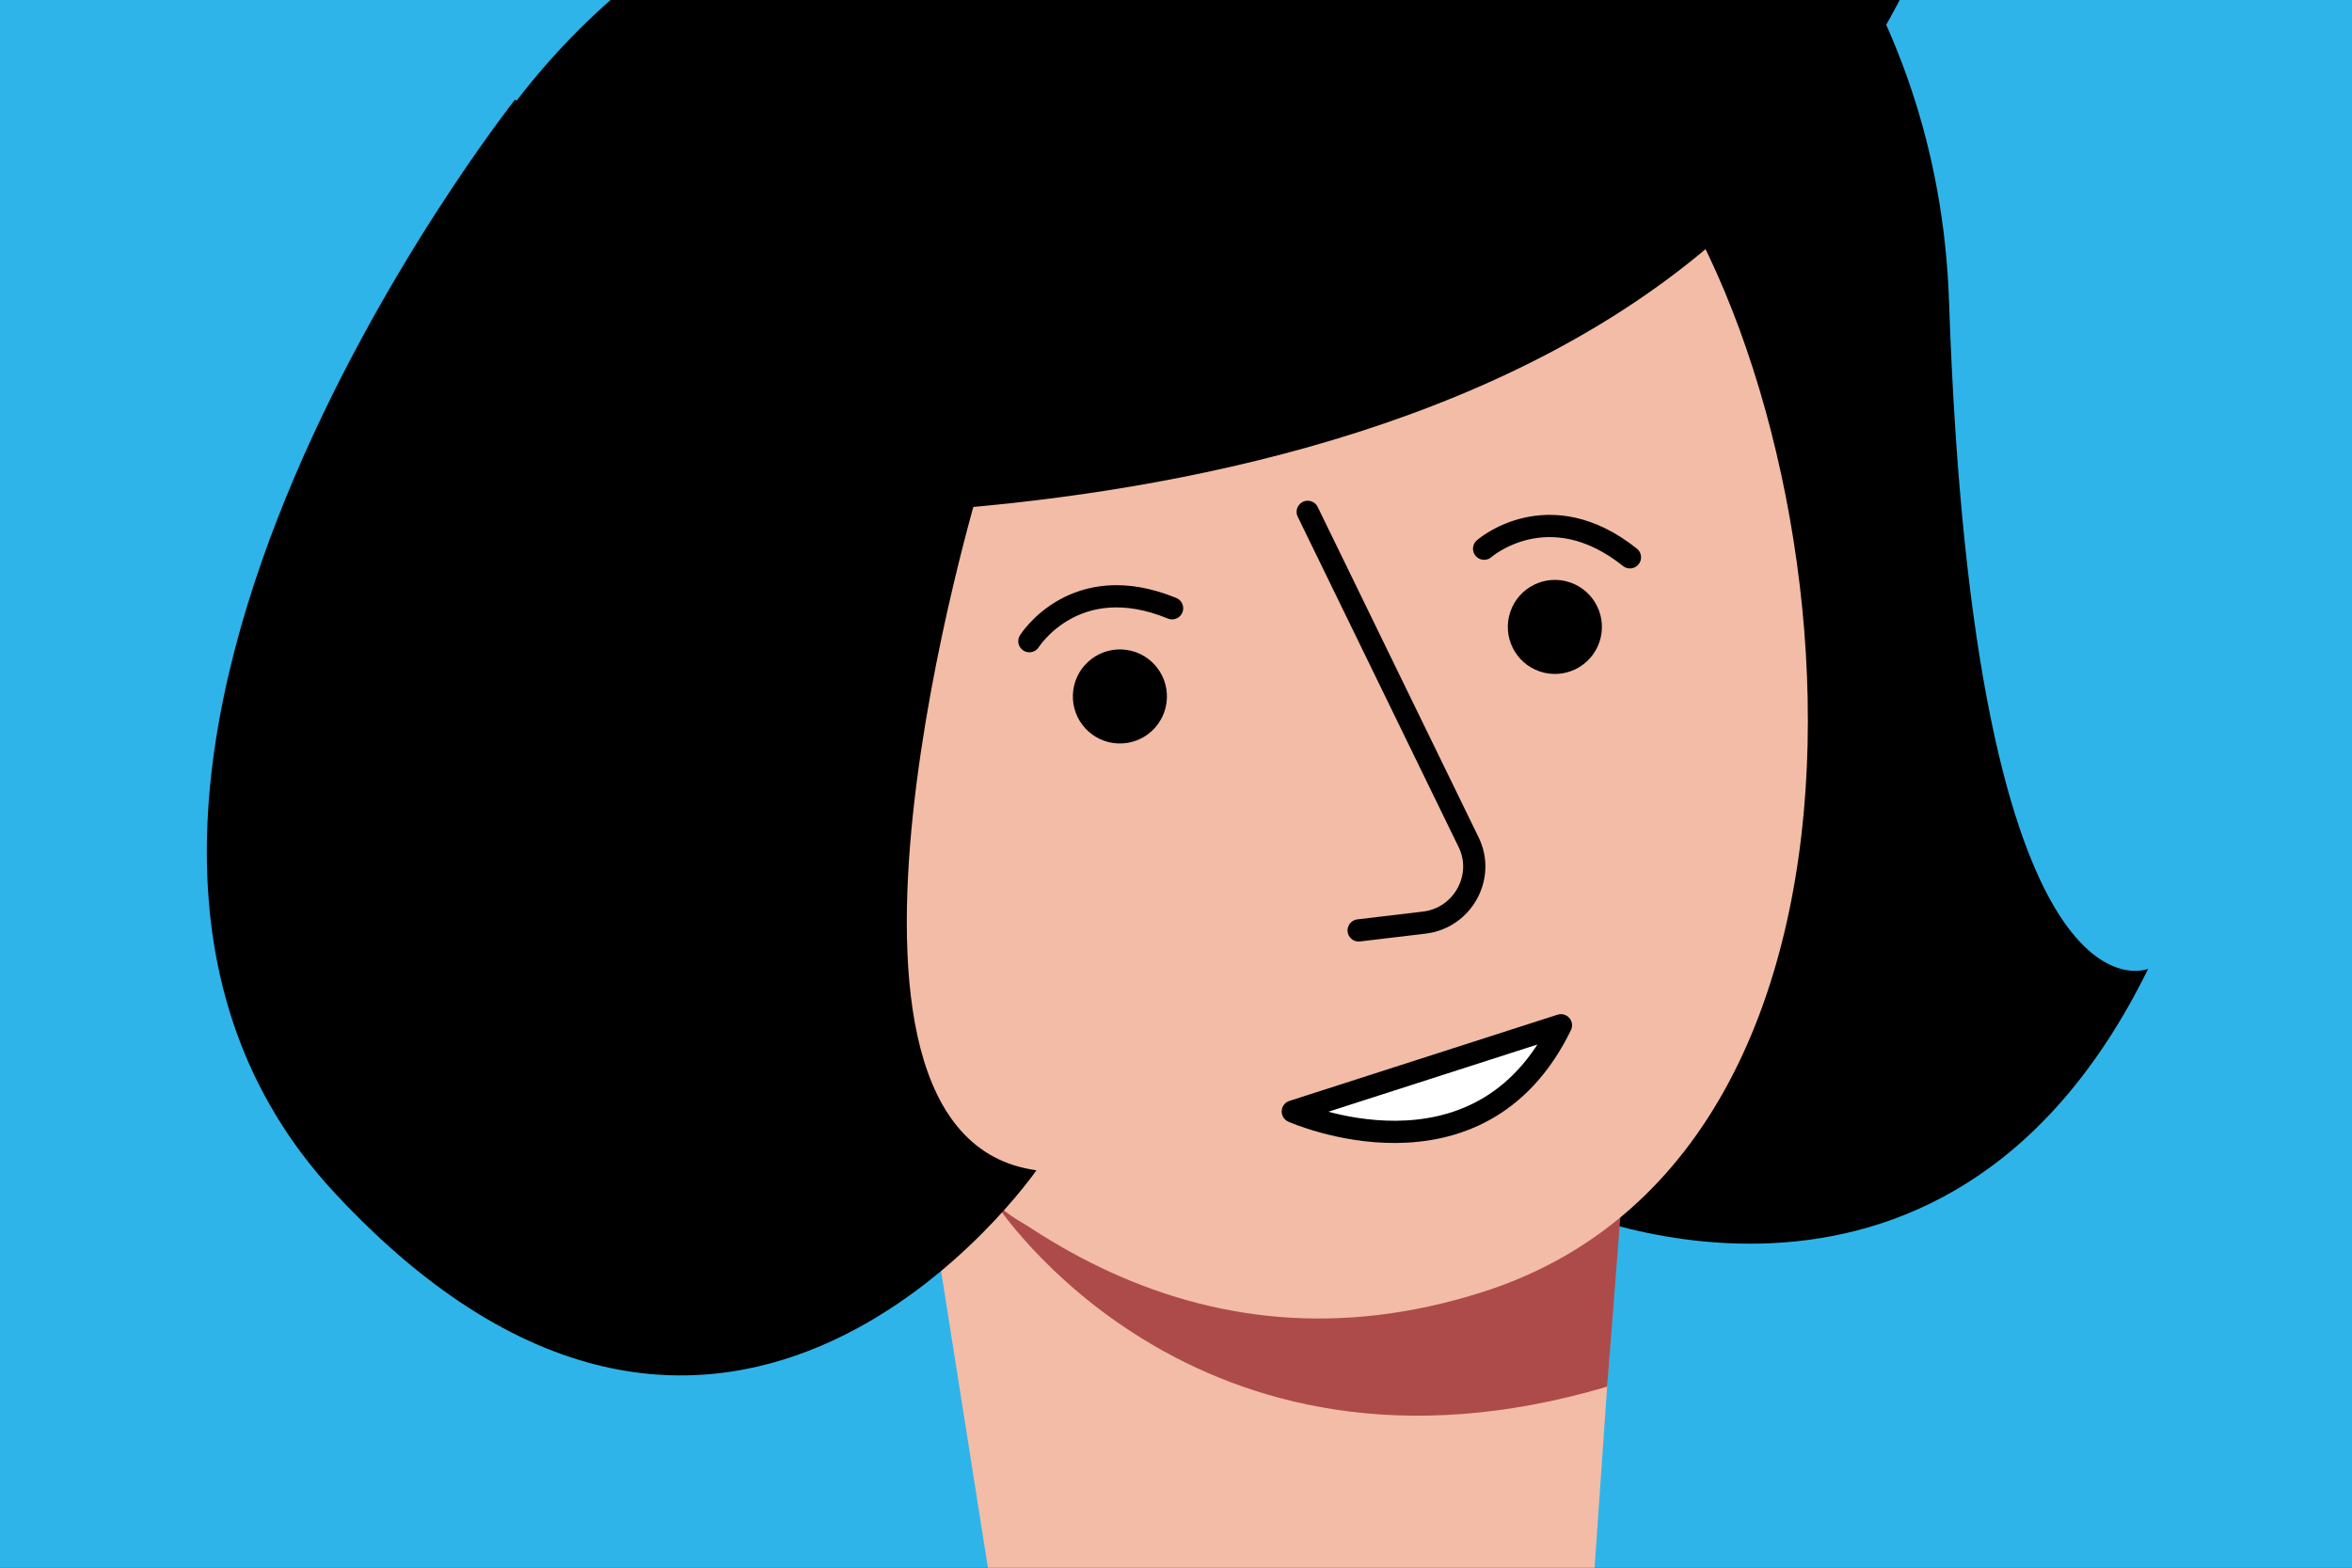 <?xml version="1.0" encoding="utf-8"?>
<!-- Generator: Adobe Illustrator 21.0.0, SVG Export Plug-In . SVG Version: 6.00 Build 0)  -->
<svg version="1.1" xmlns="http://www.w3.org/2000/svg" xmlns:xlink="http://www.w3.org/1999/xlink" x="0px" y="0px"
	 viewBox="0 0 300 200" style="enable-background:new 0 0 300 200;" xml:space="preserve">
<rect x="0" y="0" width="300" height="200" fill="#333333" stroke="none"/>
<style type="text/css">
	.st0{clip-path:url(#SVGID_2_);}
	.st1{fill:#FFFFFF;}
	.st2{fill:#0081A3;}
	.st3{fill:none;stroke:#000000;stroke-width:5.669;stroke-miterlimit:10;}
	.st4{fill:none;stroke:#FFFFFF;stroke-width:2.835;stroke-linecap:round;stroke-linejoin:round;stroke-miterlimit:10;}
	.st5{clip-path:url(#SVGID_4_);}
	.st6{fill:none;stroke:#000000;stroke-width:1.417;stroke-miterlimit:10;}
	.st7{fill:none;stroke:#000000;stroke-miterlimit:10;}
	.st8{clip-path:url(#SVGID_6_);}
	.st9{fill:#F3BCA6;}
	.st10{fill:#0179BC;}
	.st11{fill:#AD4B4B;}
	.st12{clip-path:url(#SVGID_8_);}
	.st13{clip-path:url(#SVGID_10_);}
	.st14{fill:none;stroke:#000000;stroke-width:2.835;stroke-linecap:round;stroke-linejoin:round;}
	.st15{fill:#FFFFFF;stroke:#000000;stroke-width:2.835;stroke-linecap:round;stroke-linejoin:round;}
	.st16{clip-path:url(#SVGID_12_);}
	.st17{clip-path:url(#SVGID_14_);}
	.st18{fill:#FFE202;}
	.st19{fill:#E63312;}
	.st20{fill:none;stroke:#FFFFFF;stroke-miterlimit:10;}
	.st21{clip-path:url(#SVGID_16_);}
	.st22{fill:none;stroke:#000000;stroke-width:2.835;stroke-miterlimit:10;}
	.st23{clip-path:url(#SVGID_18_);}
	.st24{fill:#F6E600;}
	.st25{fill:#EBA389;}
	.st26{fill:none;stroke:#000000;stroke-width:0.567;stroke-linecap:round;stroke-linejoin:round;}
	.st27{clip-path:url(#SVGID_20_);}
	.st28{fill:none;stroke:#FFFFFF;stroke-width:5.669;stroke-miterlimit:10;}
	.st29{clip-path:url(#SVGID_22_);}
	.st30{fill:#B3E0F9;}
	.st31{fill:#1B0B41;}
	.st32{fill:#007D67;}
	.st33{clip-path:url(#SVGID_24_);}
	.st34{fill:none;stroke:#FFFFFF;stroke-width:2.835;stroke-miterlimit:10;}
	.st35{fill:#43B59F;}
	.st36{fill:#BADDD3;}
	.st37{clip-path:url(#SVGID_26_);}
	.st38{fill:#00AFBB;}
	.st39{fill:none;stroke:#000000;stroke-width:1.984;stroke-linecap:round;stroke-linejoin:round;}
	.st40{fill:none;stroke:#000000;stroke-width:1.134;stroke-linecap:round;stroke-linejoin:round;}
	.st41{clip-path:url(#SVGID_28_);}
	.st42{fill:none;stroke:#FFFFFF;stroke-width:1.417;stroke-miterlimit:10;}
	.st43{fill:#FDEC88;}
	.st44{clip-path:url(#SVGID_30_);}
	.st45{fill:none;stroke:#000000;stroke-width:2.268;stroke-linecap:round;stroke-linejoin:round;}
	.st46{clip-path:url(#SVGID_32_);}
	.st47{fill:none;stroke:#F9CFD0;stroke-width:0.85;stroke-miterlimit:10;}
	.st48{fill:none;stroke:#D44346;stroke-miterlimit:10;}
	.st49{clip-path:url(#SVGID_34_);}
	.st50{fill:#F9B000;}
	.st51{fill:#3C3C3B;}
	.st52{fill:none;stroke:#0179BC;stroke-width:1.531;stroke-miterlimit:10;}
	.st53{clip-path:url(#SVGID_38_);}
	.st54{fill:#2FB4E9;}
	.st55{clip-path:url(#SVGID_40_);}
	.st56{fill:none;stroke:#000000;stroke-width:1.417;stroke-linecap:round;stroke-linejoin:round;}
	.st57{clip-path:url(#SVGID_42_);}
	.st58{fill:#F6F6F6;}
	.st59{clip-path:url(#SVGID_44_);}
	.st60{fill:none;stroke:#0179BC;stroke-width:1.417;stroke-miterlimit:10;}
	.st61{fill:none;stroke:#0179BC;stroke-width:1.417;stroke-miterlimit:10;stroke-dasharray:42,3;}
	.st62{fill:none;stroke:#0179BC;stroke-width:1.417;stroke-miterlimit:10;stroke-dasharray:43.292,3.092;}
	.st63{fill:none;stroke:#0179BC;stroke-width:1.417;stroke-miterlimit:10;stroke-dasharray:35.792,2.557;}
	.st64{fill:none;stroke:#0179BC;stroke-width:1.417;stroke-miterlimit:10;stroke-dasharray:36.842,2.632;}
	.st65{fill:none;stroke:#0179BC;stroke-width:1.417;stroke-miterlimit:10;stroke-dasharray:37.899,2.707;}
	.st66{fill:none;stroke:#0179BC;stroke-width:1.417;stroke-miterlimit:10;stroke-dasharray:38.961,2.783;}
	.st67{fill:none;stroke:#0179BC;stroke-width:1.417;stroke-miterlimit:10;stroke-dasharray:40.028,2.859;}
	.st68{fill:none;stroke:#0179BC;stroke-width:1.417;stroke-miterlimit:10;stroke-dasharray:41.099,2.936;}
	.st69{fill:none;stroke:#0179BC;stroke-width:1.417;stroke-miterlimit:10;stroke-dasharray:42.175,3.013;}
	.st70{fill:none;stroke:#0179BC;stroke-width:1.417;stroke-miterlimit:10;stroke-dasharray:43.256,3.09;}
	.st71{fill:none;stroke:#0179BC;stroke-width:1.417;stroke-miterlimit:10;stroke-dasharray:37.031,2.645;}
	.st72{fill:none;stroke:#0179BC;stroke-width:1.417;stroke-miterlimit:10;stroke-dasharray:37.94,2.71;}
	.st73{fill:none;stroke:#0179BC;stroke-width:1.417;stroke-miterlimit:10;stroke-dasharray:38.851,2.775;}
	.st74{fill:none;stroke:#0179BC;stroke-width:1.417;stroke-miterlimit:10;stroke-dasharray:39.766,2.84;}
	.st75{fill:none;stroke:#0179BC;stroke-width:1.417;stroke-miterlimit:10;stroke-dasharray:40.682,2.906;}
	.st76{fill:none;stroke:#0179BC;stroke-width:1.417;stroke-miterlimit:10;stroke-dasharray:41.602,2.971;}
	.st77{fill:none;stroke:#0179BC;stroke-width:1.417;stroke-miterlimit:10;stroke-dasharray:42.523,3.037;}
	.st78{fill:none;stroke:#0179BC;stroke-width:1.417;stroke-miterlimit:10;stroke-dasharray:37.298,2.664;}
	.st79{fill:none;stroke:#0179BC;stroke-width:1.417;stroke-miterlimit:10;stroke-dasharray:38.093,2.721;}
	.st80{fill:none;stroke:#0179BC;stroke-width:1.417;stroke-miterlimit:10;stroke-dasharray:38.889,2.778;}
	.st81{fill:none;stroke:#0179BC;stroke-width:1.417;stroke-miterlimit:10;stroke-dasharray:39.687,2.835;}
	.st82{fill:none;stroke:#0179BC;stroke-width:1.417;stroke-miterlimit:10;stroke-dasharray:40.486,2.892;}
	.st83{fill:none;stroke:#0179BC;stroke-width:1.417;stroke-miterlimit:10;stroke-dasharray:41.287,2.949;}
	.st84{fill:none;stroke:#0179BC;stroke-width:1.417;stroke-miterlimit:10;stroke-dasharray:42.089,3.006;}
	.st85{fill:none;stroke:#0179BC;stroke-width:1.417;stroke-miterlimit:10;stroke-dasharray:37.575,2.684;}
	.st86{fill:none;stroke:#0179BC;stroke-width:1.417;stroke-miterlimit:10;stroke-dasharray:38.28,2.734;}
	.st87{fill:none;stroke:#0179BC;stroke-width:1.417;stroke-miterlimit:10;stroke-dasharray:38.986,2.785;}
	.st88{fill:none;stroke:#0179BC;stroke-width:1.417;stroke-miterlimit:10;stroke-dasharray:39.692,2.835;}
	.st89{fill:none;stroke:#0179BC;stroke-width:1.417;stroke-miterlimit:10;stroke-dasharray:40.4,2.886;}
	.st90{fill:none;stroke:#0179BC;stroke-width:1.417;stroke-miterlimit:10;stroke-dasharray:41.108,2.936;}
	.st91{fill:none;stroke:#0179BC;stroke-width:1.417;stroke-miterlimit:10;stroke-dasharray:41.818,2.987;}
	.st92{fill:none;stroke:#0179BC;stroke-width:1.417;stroke-miterlimit:10;stroke-dasharray:37.837,2.703;}
	.st93{fill:#929292;}
	.st94{clip-path:url(#SVGID_46_);}
	.st95{clip-path:url(#SVGID_48_);}
	.st96{clip-path:url(#SVGID_50_);fill:#F3BCA6;}
	.st97{clip-path:url(#SVGID_50_);}
	.st98{clip-path:url(#SVGID_50_);fill:none;stroke:#000000;stroke-width:1.417;stroke-linecap:round;stroke-linejoin:round;}
	.st99{clip-path:url(#SVGID_50_);fill:#AD4B4B;}
	.st100{clip-path:url(#SVGID_52_);}
	.st101{fill:#E30613;}
	.st102{clip-path:url(#SVGID_54_);}
	.st103{fill:none;stroke:#000000;stroke-width:2.268;stroke-miterlimit:10;}
	.st104{fill:none;stroke:#000000;stroke-width:2.268;stroke-linecap:round;stroke-linejoin:round;stroke-miterlimit:10;}
	.st105{stroke:#000000;stroke-width:1.417;stroke-linecap:round;stroke-linejoin:round;stroke-miterlimit:10;}
	.st106{clip-path:url(#SVGID_56_);}
	.st107{fill:#DBA9AC;}
	.st108{fill:none;stroke:#FFFFFF;stroke-width:2.835;stroke-linecap:round;stroke-miterlimit:10;}
	.st109{fill:none;stroke:#FFFFFF;stroke-width:2.835;stroke-linecap:square;stroke-miterlimit:10;}
	.st110{clip-path:url(#SVGID_58_);}
	.st111{fill:none;stroke:#000000;stroke-width:2.835;stroke-linecap:round;stroke-linejoin:round;stroke-miterlimit:10;}
	.st112{fill:#FFED00;stroke:#000000;stroke-width:2.835;stroke-linecap:round;stroke-linejoin:round;stroke-miterlimit:10;}
	.st113{fill:#FFE202;stroke:#000000;stroke-width:2.835;stroke-linecap:round;stroke-linejoin:round;stroke-miterlimit:10;}
	.st114{fill:#878787;}
	.st115{fill:#0179BC;stroke:#000000;stroke-width:2.835;stroke-linecap:round;stroke-linejoin:round;stroke-miterlimit:10;}
	.st116{clip-path:url(#SVGID_60_);fill:#F3BCA6;}
	.st117{clip-path:url(#SVGID_60_);fill:#AD4B4B;}
	.st118{clip-path:url(#SVGID_60_);fill:#007D67;}
	.st119{clip-path:url(#SVGID_60_);}
	.st120{fill:none;stroke:#000000;stroke-width:0.709;stroke-linecap:round;stroke-linejoin:round;}
	.st121{clip-path:url(#SVGID_60_);fill:#9D9D9C;}
	.st122{clip-path:url(#SVGID_60_);fill:#0179BC;}
	.st123{clip-path:url(#SVGID_60_);fill:#FFFFFF;}
	.st124{clip-path:url(#SVGID_62_);}
	.st125{clip-path:url(#SVGID_64_);}
	.st126{clip-path:url(#SVGID_66_);}
	.st127{fill:#F9BFA0;}
	.st128{fill:#F3EB73;}
	.st129{clip-path:url(#SVGID_68_);}
	.st130{clip-path:url(#SVGID_70_);}
	.st131{clip-path:url(#SVGID_72_);}
	.st132{opacity:0.5;fill:#FFFFFF;}
	.st133{fill:none;stroke:#0179BC;stroke-width:8.504;stroke-linecap:round;stroke-miterlimit:10;}
	.st134{fill:none;stroke:#FFE202;stroke-width:8.504;stroke-linecap:round;stroke-miterlimit:10;}
	.st135{fill:none;stroke:#E30613;stroke-width:8.504;stroke-linecap:round;stroke-miterlimit:10;}
	.st136{fill:#FFFFFF;stroke:#FFE202;stroke-width:28.346;stroke-linecap:round;stroke-linejoin:round;stroke-miterlimit:10;}
	.st137{fill:none;stroke:#0179BC;stroke-width:25.512;stroke-linecap:round;stroke-miterlimit:10;}
	.st138{opacity:0.3;fill:#2FB4E9;}
	.st139{fill:none;stroke:#000000;stroke-width:11.339;stroke-miterlimit:10;}
	.st140{fill:none;stroke:#000000;stroke-width:19.843;stroke-miterlimit:10;}
	.st141{clip-path:url(#SVGID_74_);}
	.st142{fill:#004D87;}
	.st143{clip-path:url(#SVGID_76_);}
	.st144{fill:none;stroke:#FFFFFF;stroke-width:0.666;stroke-miterlimit:10;}
	.st145{fill:#A6DBF8;}
	.st146{clip-path:url(#SVGID_78_);}
	.st147{fill:none;stroke:#000000;stroke-width:1.984;stroke-miterlimit:10;}
	.st148{clip-path:url(#SVGID_80_);}
	.st149{opacity:0.27;fill:#AEAEAE;}
	.st150{fill:none;stroke:#000000;stroke-width:0.182;stroke-linecap:round;stroke-linejoin:round;}
	.st151{fill:none;stroke:#000000;stroke-width:0.198;stroke-linecap:round;stroke-linejoin:round;}
	.st152{clip-path:url(#SVGID_82_);}
	.st153{clip-path:url(#SVGID_84_);}
	.st154{fill:#872301;}
	.st155{clip-path:url(#SVGID_86_);}
	.st156{fill:#FCEA10;}
	.st157{clip-path:url(#SVGID_88_);}
	.st158{display:none;}
	.st159{display:inline;fill:#383838;}
</style>
<g id="FOND">
</g>
<g id="ILLUSTRATION">
	<g>
		<defs>
			<rect id="SVGID_9_" x="-6.2" y="-3.1" width="313.4" height="208.9"/>
		</defs>
		<use xlink:href="#SVGID_9_"  style="overflow:visible;fill:#2FB4E9;"/>
		<clipPath id="SVGID_2_">
			<use xlink:href="#SVGID_9_"  style="overflow:visible;"/>
		</clipPath>
		<g class="st0">
			<path d="M195.6,12.3l2.1,141.1c0,0,50,23.8,76.3-29.8c0,0-22.2,9.4-25.4-85.2c-2.7-78.3-93.4-104-93.4-104"/>
			<circle cx="137.9" cy="68" r="90.7"/>
			<polygon class="st9" points="183.8,2.2 209.7,109.1 202.8,208.5 137.9,275.4 108.8,90.9 			"/>
			<path class="st11" d="M205,176.9l2.9-37.4c0,0-61.6,32.6-81,13.9C126.9,153.4,152.1,192.6,205,176.9z"/>
			<path class="st9" d="M76.6,81.8c0,0,39,106.6,112.6,83c58.3-18.7,46-117.8,18-149S104.6-13.9,104.6-13.9"/>
			<path d="M152.6-41.2c55.2,11.5,99,13.8,99,13.8s-0.6,16.2-17.5,41c-42,61.7-154.5,51.7-154.5,51.7L68.2,44.7l27.7-66"/>
			<ellipse transform="matrix(4.404533e-02 -0.999 0.999 4.404533e-02 47.843 227.597)" cx="142.8" cy="88.8" rx="6" ry="6"/>
			<path class="st14" d="M131.3,81.8c0,0,5.8-9.3,18.2-4.2"/>
			<ellipse transform="matrix(0.324 -0.946 0.946 0.324 58.364 241.747)" cx="198.4" cy="80" rx="6" ry="6"/>
			<path class="st14" d="M189.3,70c0,0,8.2-7.2,18.6,1.1"/>
			<path class="st14" d="M166.8,65.3l20.5,42.1c2.2,4.4-0.7,9.7-5.6,10.3l-8.4,1"/>
			<path class="st9" d="M85.6,66.7c0,0-15-14.8-19.6,6.7c-4,18.6,14.4,49.9,27.1,35.8"/>
			<path d="M125,61.7c0,0-25.2,83.2,7.2,87.6c0,0-39.3,56.9-89.5,2.9c-47.2-50.8,23-139.5,23-139.5L125,61.7z"/>
			<path class="st15" d="M164.9,141.8c0,0,23.7,10.6,34.2-11L164.9,141.8z"/>
		</g>
	</g>
</g>
<g id="COVER_UP" class="st158">
	
		<rect x="1628.4" y="-2690.7" transform="matrix(-1.836970e-16 1 -1 -1.836970e-16 1628.45 -1928.449)" class="st159" width="300" height="5081.4"/>
	
		<rect x="1628.4" y="-2190.7" transform="matrix(-1.836970e-16 1 -1 -1.836970e-16 2128.45 -1428.449)" class="st159" width="300" height="5081.4"/>
</g>
<g id="WHAT">
</g>
</svg>
